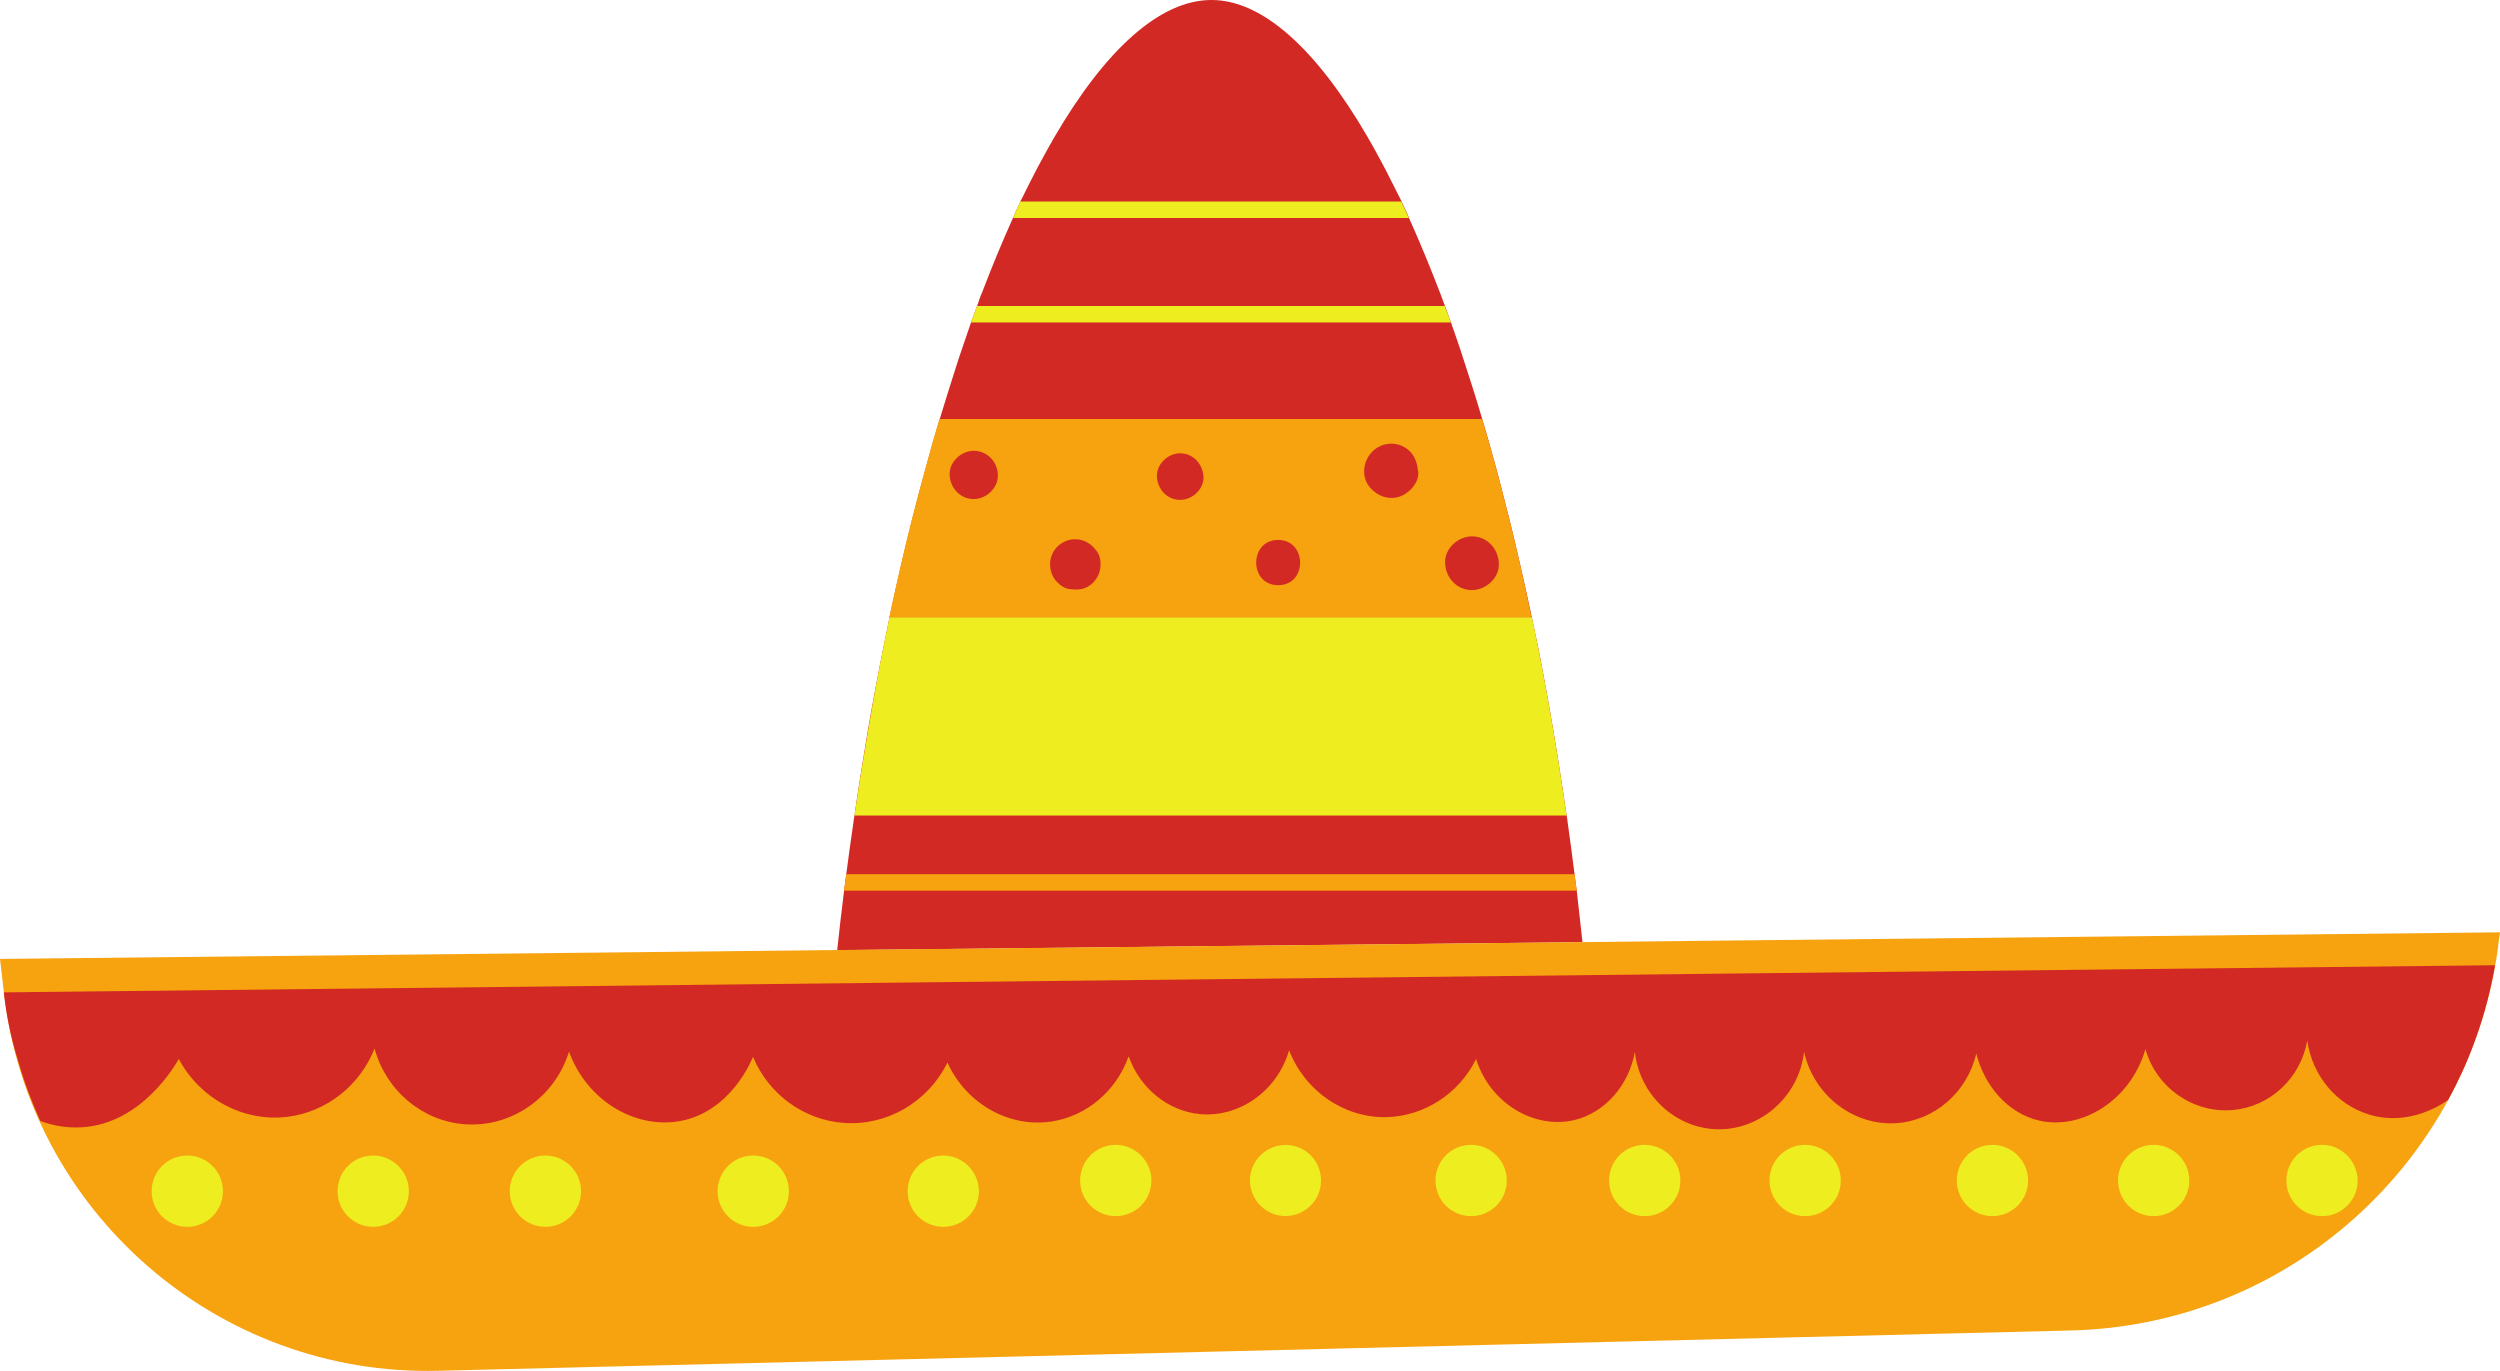 <?xml version="1.0" encoding="UTF-8"?><svg xmlns="http://www.w3.org/2000/svg" xmlns:xlink="http://www.w3.org/1999/xlink" height="500.0" preserveAspectRatio="xMidYMid meet" version="1.1" viewBox="0.0 -0.0 911.7 500.0" width="911.7" zoomAndPan="magnify">
 <defs>
  <clipPath id="clip1">
   <path d="m0 152h911.7v347.95h-911.7z"/>
  </clipPath>
 </defs>
 <g id="surface1">
  <g id="change1_1"><path d="m358.4 106c3.6-9.398 7.3-18.301 11-26.5 0.3-0.598 0.6-1.301 0.8-1.898l1.4-3c0.2-0.403 0.4-0.801 0.5-1.102 0.2-0.5 0.5-1 0.7-1.398 1.7-3.403 3.3-6.7 5-9.903l1.6-3c1.7-3.097 3.3-6.097 5-9 18.8-32.297 38.7-50.199 57.4-50.199 18.6 0 38.3 17.902 56.9 49.902 1.7 2.899 3.4 6 5.1 9.2 0.5 1 1.1 2 1.6 3 1.6 3.097 3.2 6.3 4.8 9.5 0.3 0.597 0.6 1.199 0.9 1.8 0.2 0.399 0.4 0.797 0.5 1.098 0.5 1 0.9 2 1.4 3 0.3 0.602 0.6 1.199 0.8 1.902 4 8.899 8 18.598 11.9 28.798l1.2 3.3c0 0.1 0 0.1 0.1 0.2 0.7 1.9 1.4 3.9 2.1 5.8 1.5 4.3 3.1 8.7 4.5 13.2 2.3 7.1 4.7 14.4 6.9 22 2 6.6 3.9 13.5 5.8 20.5 1.2 4.6 2.4 9.3 3.6 14 0.1 0.4 0.2 0.8 0.3 1.1 2.9 11.8 5.7 24 8.4 36.7 0.7 3.1 1.3 6.3 2 9.5 0.7 3.4 1.4 6.8 2 10.2 2.6 13.7 5 27.9 7.2 42.5 0.5 3.3 1 6.7 1.5 10.1 0.2 0.9 0.3 1.8 0.4 2.7 0.9 6.2 1.7 12.5 2.5 18.8 0.3 2 0.5 4 0.8 6 0.7 6.2 1.4 12.5 2.1 18.8-90.6 1-181.2 1.9-271.8 2.9 0.8-7.3 1.6-14.5 2.5-21.6 0.3-2 0.5-4 0.8-6 0.8-6.3 1.7-12.6 2.6-18.8 0.1-0.9 0.2-1.8 0.4-2.7 0.7-4.8 1.4-9.7 2.2-14.6 0.4-2.3 0.7-4.5 1.1-6.8 0.8-5.1 1.7-10.3 2.6-15.5 2.2-12.2 4.5-23.9 6.9-35.4 2.7-12.7 5.5-24.9 8.5-36.7 0.1-0.4 0.2-0.8 0.3-1.1 1.2-4.8 2.4-9.4 3.7-14 1.9-7 3.8-13.8 5.8-20.5 2.3-7.5 4.6-14.9 6.9-22 1.5-4.5 3-8.9 4.5-13.2l2.2-6c0.3-0.8 0.6-1.5 0.8-2.3 0.4-1.1 0.8-2.2 1.3-3.3" fill="#d22925"/></g>
  <g clip-path="url(#clip1)" id="change2_1">
   <path d="m550.2 188.4c-0.1-0.4-0.2-0.8-0.3-1.1-1.2-4.8-2.4-9.4-3.6-14-1.9-7-3.8-13.8-5.8-20.5h-197.9c-2 6.6-3.9 13.5-5.8 20.5-1.2 4.6-2.5 9.3-3.7 14-0.1 0.4-0.2 0.7-0.3 1.1-3 11.8-5.8 24-8.5 36.7h234.2c-2.6-12.7-5.4-24.9-8.3-36.7zm205 296.8c-198.5 4.9-397 9.8-595.4 14.7-80.601 2-149.4-58-158.4-138.1l-1.4-12.1c303.9-3.2 607.8-6.5 911.7-9.7-0.3 2-0.6 4.1-0.8 6.1-10.8 78.2-76.7 137.2-155.7 139.1" fill="#f6a30f"/>
  </g>
  <g id="change1_2"><path d="m536.8 195.6c-5.1 0-10.1 4.5-9.8 9.8 0.2 5.3 4.3 9.8 9.8 9.8 5.1 0 10.1-4.5 9.8-9.8-0.2-5.3-4.3-9.8-9.8-9.8zm-19.7-24c-0.4-3.6-1.6-6.6-4.9-8.5-2.7-1.6-5.9-1.7-8.7-0.5-6.1 2.6-8.3 11.2-3.2 15.9l0.3 0.3c2.9 2.7 6.9 3.6 10.6 2 3.2-1.4 6.4-5.1 6-8.8 0-0.2 0-0.3-0.1-0.4zm-51 25.3c-10.6 0-10.7 16.5 0 16.5 10.7 0.1 10.7-16.5 0-16.5zm-35.7-31.6c-4.4 0-8.7 3.9-8.5 8.5s3.7 8.5 8.5 8.5c4.4 0 8.7-3.9 8.5-8.5-0.3-4.6-3.8-8.5-8.5-8.5zm-30.2 36c-0.3-0.4-0.6-0.8-0.9-1.1-2.5-3.2-6.9-4.5-10.8-2.8-5.1 2.2-7 8.1-4.4 13 1 1.9 3.5 4.1 5.7 4.4 2.5 0.3 4.7 0.4 7-0.9 1.9-1.1 3.7-3.3 4.2-5.5 0.6-2.4 0.5-5-0.8-7.1zm-45.1-36.9c-4.6 0-9 4.1-8.8 8.8 0.2 4.8 3.9 8.8 8.8 8.8 4.6 0 9-4.1 8.8-8.8-0.1-4.7-3.8-8.8-8.8-8.8zm-353.7 197.5l908.5-9.9c-1.4 7.9-3.6 17.3-7.3 27.4-3 8.4-6.5 15.6-9.8 21.7-1.4 1-13.7 9.9-28.7 5.4-12-3.6-20.9-14.2-22.7-27.1-2.3 13.7-13.5 24.2-27.1 25.4-14.3 1.3-27.9-8-31.9-22.2-5.5 19-23.6 29.7-39 26-10.9-2.6-19.6-12.2-22.7-24.4-3.3 14.2-15.3 24.5-29.2 25.4-15.5 1-30-10-33.6-26-1.9 16.7-16.5 29-32.5 28.2-14.9-0.8-27.5-12.7-29.2-28.2-2.2 12.4-11.1 22.3-22.2 24.9-14.4 3.3-30.5-5.9-35.7-22.3-6.2 12.6-18.8 20.8-32.5 21.2-15.5 0.4-29.9-9.4-35.7-24.4-4.3 15-18.3 24.6-32.5 23.3-11.6-1.1-21.9-9.4-26-21.1-4.5 12.7-15.4 21.9-28.2 23.8-15.4 2.3-31-6.4-37.9-21.5-7.1 14.5-22.2 23.2-37.9 22-14.5-1.1-27.3-10.4-33-24.1-0.3 0.8-8 20.3-27 23.5-16.3 2.7-33.6-7.6-40.1-25.4-5.1 16.7-21 27.7-37.9 26.5-15.5-1.1-28.8-12.2-33-27.6-5.4 13.6-17.7 23.2-31.9 24.9-15.899 1.9-31.7-6.5-39.501-21.1-1.398 2.4-13.5 23.5-35.199 24.9-6 0.4-11.301-0.8-15.301-2.3-2.801-6.2-5.699-13.5-8.097-22-2.902-9.1-4.402-17.6-5.203-24.9" fill="#d22925"/></g>
  <g id="change3_1"><path d="m526.9 111.8c0-0.1 0-0.1-0.1-0.2h-170.5l-2.2 6h175c-0.7-1.9-1.4-3.9-2.2-5.8zm-13.1-32.3h-144.4c0.3-0.598 0.6-1.301 0.8-1.898l1.4-3c0.2-0.403 0.4-0.801 0.5-1.102h138.9zm56 207.8c-2.2-14.6-4.6-28.7-7.2-42.5-0.7-3.5-1.3-6.9-2-10.2-0.6-3.2-1.3-6.4-2-9.5h-234.2c-2.4 11.4-4.7 23.2-6.8 35.4-2.2 12.6-4.2 24.9-6 36.9h259.7c-0.5-3.4-1-6.8-1.5-10.1zm277 130.2c-7.2 0-13 5.8-13 13s5.8 13 13 13 13-5.8 13-13c-0.1-7.1-5.9-13-13-13zm-61.4 0c-7.2 0-13 5.8-13 13s5.8 13 13 13 13-5.8 13-13c0-7.1-5.8-13-13-13zm-58.8 0c-7.2 0-13 5.8-13 13s5.8 13 13 13 13-5.8 13-13c0-7.1-5.8-13-13-13zm-68.3 0c-7.2 0-13 5.8-13 13s5.8 13 13 13 13-5.8 13-13c0-7.1-5.8-13-13-13zm-58.5 0c-7.2 0-13 5.8-13 13s5.8 13 13 13 13-5.8 13-13c0-7.1-5.8-13-13-13zm-63.3 0c-7.2 0-13 5.8-13 13s5.8 13 13 13 13-5.8 13-13c0-7.1-5.8-13-13-13zm-71.1 0.5c-6.9 1.9-11 9-9.1 15.9s9 11 15.9 9.1 11-9 9.1-15.9c-1.8-6.9-8.9-11-15.9-9.1zm-58.5-0.5c-7.2 0-13 5.8-13 13s5.8 13 13 13 13-5.8 13-13c0-7.1-5.9-13-13-13zm-62.9 3.9c-7.2 0-13 5.8-13 13s5.8 13 13 13 13-5.8 13-13c-0.1-7.2-5.9-13-13-13zm-69.3 0c-7.2 0-13 5.8-13 13s5.8 13 13 13 13-5.8 13-13-5.8-13-13-13zm-75.8 0c-7.2 0-13 5.8-13 13s5.8 13 13 13 13-5.8 13-13-5.9-13-13-13zm-62.8 0c-7.2 0-13 5.8-13 13s5.8 13 13 13 13-5.8 13-13-5.9-13-13-13zm-54.799 13c0 7.2-5.801 13-13 13s-13-5.8-13-13 5.801-13 13-13 13 5.8 13 13" fill="#eded20"/></g>
  <g id="change2_2"><path d="m443.6 318.8h130.6l0.8 6h-129.6-137.6l0.8-6h135" fill="#f6a30f"/></g>
 </g>
</svg>
